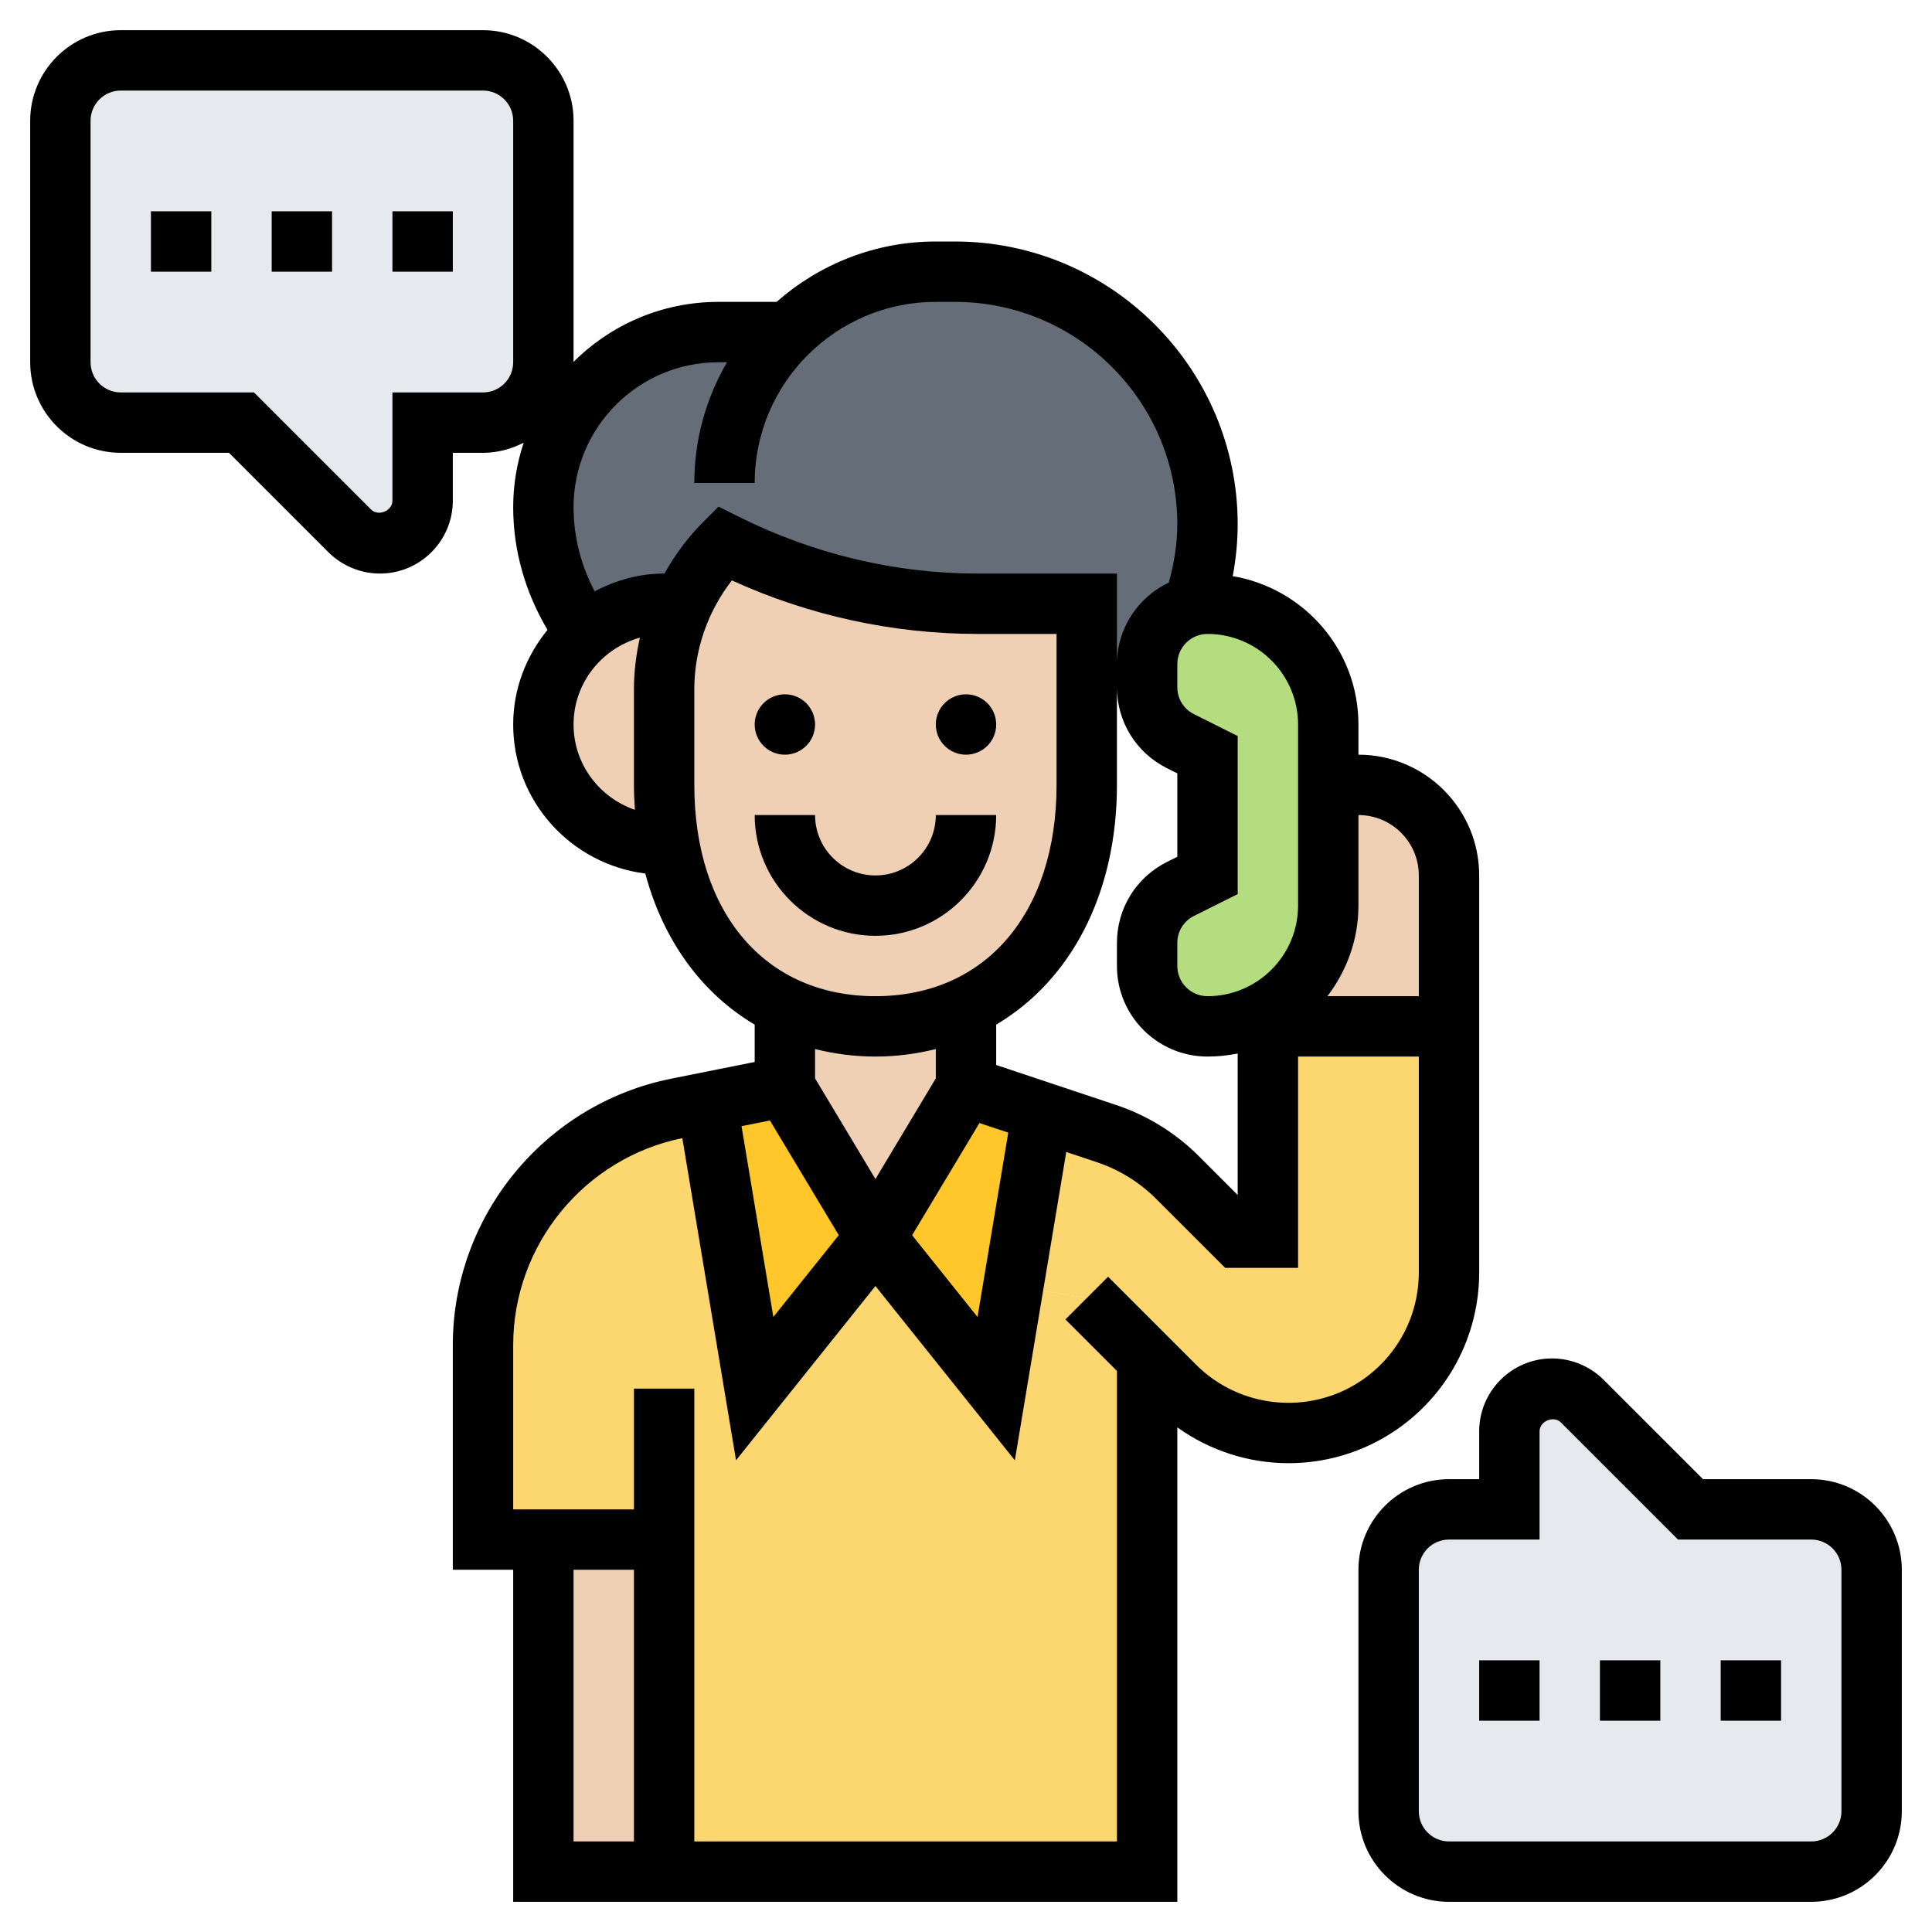 <svg xmlns="http://www.w3.org/2000/svg" id="Layer_5" height="512" viewBox="0 0 64 64" width="512"><g><g><g><path d="m18 4v8c0 1.1-.9 2-2 2h-2v2.59c0 .78-.63 1.41-1.41 1.41-.38 0-.74-.15-1-.41l-3.59-3.59h-4c-1.1 0-2-.9-2-2v-8c0-1.1.9-2 2-2h12c1.1 0 2 .9 2 2z" fill="#e6e9ed"></path></g><g><path d="m62 52v8c0 1.1-.9 2-2 2h-12c-1.1 0-2-.9-2-2v-8c0-1.1.9-2 2-2h2v-2.59c0-.78.63-1.41 1.41-1.41.38 0 .74.15 1 .41l3.59 3.59h4c1.1 0 2 .9 2 2z" fill="#e6e9ed"></path></g><g><path d="m18 51h4v11h-4z" fill="#f0d0b4"></path></g><g><path d="m23.45 36.73 1.55 9.27 4-5 4 5 .57-3.41 2.43.41 2 2v17h-16v-11h-4-2v-6.44c0-3.82 2.69-7.1 6.43-7.85l.98-.19z" fill="#fcd770"></path></g><g><path d="m48 34v8.15c0 .89-.22 1.75-.63 2.51s-1 1.42-1.74 1.92c-2.11 1.41-4.92 1.13-6.72-.67l-.91-.91-2-2-2.43-.41.96-5.75 2.13.71c.88.3 1.68.79 2.34 1.45l2 2h1v-7z" fill="#fcd770"></path></g><g><path d="m34.53 36.84-.96 5.75-.57 3.41-4-5 3-5z" fill="#ffc729"></path></g><g><path d="m26 36 3 5-4 5-1.55-9.27-.04-.21z" fill="#ffc729"></path></g><g><path d="m44 26.17v3.83c0 1.1-.45 2.1-1.17 2.83l-.83.63c-.59.34-1.27.54-2 .54-1.1 0-2-.9-2-2v-.76c0-.76.43-1.45 1.11-1.79l.89-.45v-4l-.89-.45c-.68-.34-1.11-1.03-1.11-1.79v-.76c0-.55.22-1.05.59-1.41.26-.27.59-.46.97-.54.14-.03.29-.05.44-.05 2.21 0 4 1.79 4 4z" fill="#b4dd7f"></path></g><g><path d="m22 26v-3.17c0-.99.21-1.95.62-2.83.33-.74.8-1.42 1.38-2l.08.04c2.58 1.29 5.42 1.96 8.3 1.96h3.62v3 3c0 3.64-1.59 6.23-4.01 7.35-.89.43-1.91.65-2.99.65l-2.99-.65c-.76-.35-1.44-.84-2.01-1.47-.9-.99-1.53-2.3-1.82-3.88-.12-.62-.18-1.29-.18-2z" fill="#f0d0b4"></path></g><g><path d="m26.01 33.35 2.99.65c1.08 0 2.1-.22 2.99-.65l.01.01v2.64l-3 5-3-5v-2.64z" fill="#f0d0b4"></path></g><g><path d="m42.83 32.83c.72-.73 1.17-1.73 1.17-2.83v-3.83c.31-.11.65-.17 1-.17 1.66 0 3 1.34 3 3v5h-6v-.54z" fill="#f0d0b4"></path></g><g><path d="m22 26c0 .71.06 1.38.18 2h-.18c-1.1 0-2.1-.45-2.83-1.17-.72-.73-1.17-1.73-1.17-2.83 0-1.21.53-2.29 1.38-3.02.71-.61 1.62-.98 2.62-.98h.62c-.41.88-.62 1.84-.62 2.83z" fill="#f0d0b4"></path></g><g><path d="m36 20h-3.62c-2.88 0-5.72-.67-8.3-1.96l-.08-.04c-.58.58-1.05 1.26-1.38 2h-.62c-1 0-1.91.37-2.62.98l-.12-.18c-.82-1.17-1.26-2.57-1.26-4 0-1.6.65-3.05 1.7-4.1s2.5-1.7 4.1-1.7h2.3c1.26-1.24 2.98-2 4.9-2h.63c4.62 0 8.37 3.75 8.37 8.37 0 .92-.15 1.82-.44 2.68-.38.08-.71.27-.97.54-.37.36-.59.86-.59 1.41v.76l-2 .24z" fill="#656d78"></path></g></g><g><circle cx="32" cy="24" r="1"></circle><circle cx="26" cy="24" r="1"></circle><path d="m29 31c2.206 0 4-1.794 4-4h-2c0 1.103-.897 2-2 2s-2-.897-2-2h-2c0 2.206 1.794 4 4 4z"></path><path d="m46.185 47.412c1.762-1.176 2.815-3.142 2.815-5.261v-13.151c0-2.206-1.794-4-4-4v-1c0-2.471-1.806-4.515-4.164-4.915.105-.565.164-1.137.164-1.716 0-5.166-4.203-9.369-9.369-9.369h-.631c-2.021 0-3.864.759-5.274 2h-1.927c-1.871 0-3.568.76-4.799 1.988v-7.988c0-1.654-1.346-3-3-3h-12c-1.654 0-3 1.346-3 3v8c0 1.654 1.346 3 3 3h3.586l3.293 3.293c.449.449 1.071.707 1.707.707 1.331 0 2.414-1.083 2.414-2.414v-1.586h1c.487 0 .941-.128 1.348-.335-.223.672-.348 1.388-.348 2.134 0 1.447.406 2.835 1.137 4.066-.7.86-1.137 1.942-1.137 3.135 0 2.543 1.916 4.626 4.376 4.937.595 2.22 1.872 3.969 3.624 5.005v1.238l-2.766.553c-4.191.839-7.234 4.55-7.234 8.826v7.441h2v11h22v-15.716c1.089.779 2.381 1.186 3.685 1.186 1.214 0 2.435-.348 3.5-1.058zm.815-18.412v4h-3.026c.635-.838 1.026-1.87 1.026-3v-3c1.103 0 2 .897 2 2zm-14.555 8.202.955.318-1.018 6.107-2.167-2.709zm.555-1.923v-1.337c2.468-1.46 4-4.328 4-7.942v-3.236c0 1.144.636 2.172 1.658 2.684l.342.17v2.764l-.342.171c-1.022.511-1.658 1.54-1.658 2.683v.764c0 1.654 1.346 3 3 3 .342 0 .677-.035 1-.101v4.687l-1.291-1.291c-.765-.765-1.711-1.35-2.736-1.691zm10-11.279v6c0 1.654-1.346 3-3 3-.552 0-1-.448-1-1v-.764c0-.382.212-.725.553-.895l1.447-.723v-5.236l-1.447-.724c-.341-.17-.553-.512-.553-.894v-.764c0-.552.448-1 1-1 1.654 0 3 1.346 3 3zm-19.201-12h.284c-.685 1.178-1.083 2.542-1.083 4h2c0-3.309 2.691-6 6-6h.631c4.063 0 7.369 3.306 7.369 7.369 0 .657-.109 1.3-.281 1.929-1.013.483-1.719 1.508-1.719 2.702v-3h-4.622c-2.711 0-5.424-.641-7.931-1.895l-.645-.322-.51.51c-.506.507-.933 1.086-1.281 1.707h-.011c-.834 0-1.609.225-2.301.588-.453-.858-.699-1.807-.699-2.789 0-2.647 2.152-4.799 4.799-4.799zm-6.799 0c0 .552-.448 1-1 1h-3v3.586c0 .337-.468.532-.707.293l-3.879-3.879h-4.414c-.552 0-1-.448-1-1v-8c0-.552.448-1 1-1h12c.552 0 1 .448 1 1zm2 12c0-1.375.935-2.524 2.198-2.877-.126.558-.198 1.129-.198 1.705v3.172c0 .281.014.554.032.826-1.178-.405-2.032-1.512-2.032-2.826zm4 2v-3.172c0-1.302.448-2.58 1.246-3.601 2.541 1.162 5.338 1.773 8.132 1.773h2.622v5c0 4.252-2.355 7-6 7s-6-2.748-6-7zm6 9c.702 0 1.367-.091 2-.249v.972l-2 3.334-2-3.334v-.972c.633.158 1.298.249 2 .249zm-3.495 2.118 2.28 3.799-2.167 2.709-1.054-6.32zm-6.505 14.882h2v9h-2zm17.707-9.707-1.414 1.414 1.707 1.707v15.586h-14v-15h-2v4h-4v-5.441c0-3.317 2.355-6.195 5.603-6.857l1.779 10.672 4.618-5.773 4.618 5.773 1.703-10.213 1.019.34c.732.245 1.409.663 1.955 1.209l2.291 2.29h2.414v-7h4v7.151c0 1.448-.72 2.793-1.925 3.597-1.709 1.139-4.001.911-5.453-.54z"></path><path d="m13 7h2v2h-2z"></path><path d="m5 7h2v2h-2z"></path><path d="m9 7h2v2h-2z"></path><path d="m57 55h2v2h-2z"></path><path d="m49 55h2v2h-2z"></path><path d="m53 55h2v2h-2z"></path><path d="m60 49h-3.586l-3.293-3.293c-.449-.449-1.071-.707-1.707-.707-1.331 0-2.414 1.083-2.414 2.414v1.586h-1c-1.654 0-3 1.346-3 3v8c0 1.654 1.346 3 3 3h12c1.654 0 3-1.346 3-3v-8c0-1.654-1.346-3-3-3zm1 11c0 .552-.448 1-1 1h-12c-.552 0-1-.448-1-1v-8c0-.552.448-1 1-1h3v-3.586c0-.338.47-.531.707-.293l3.879 3.879h4.414c.552 0 1 .448 1 1z"></path></g></g></svg>